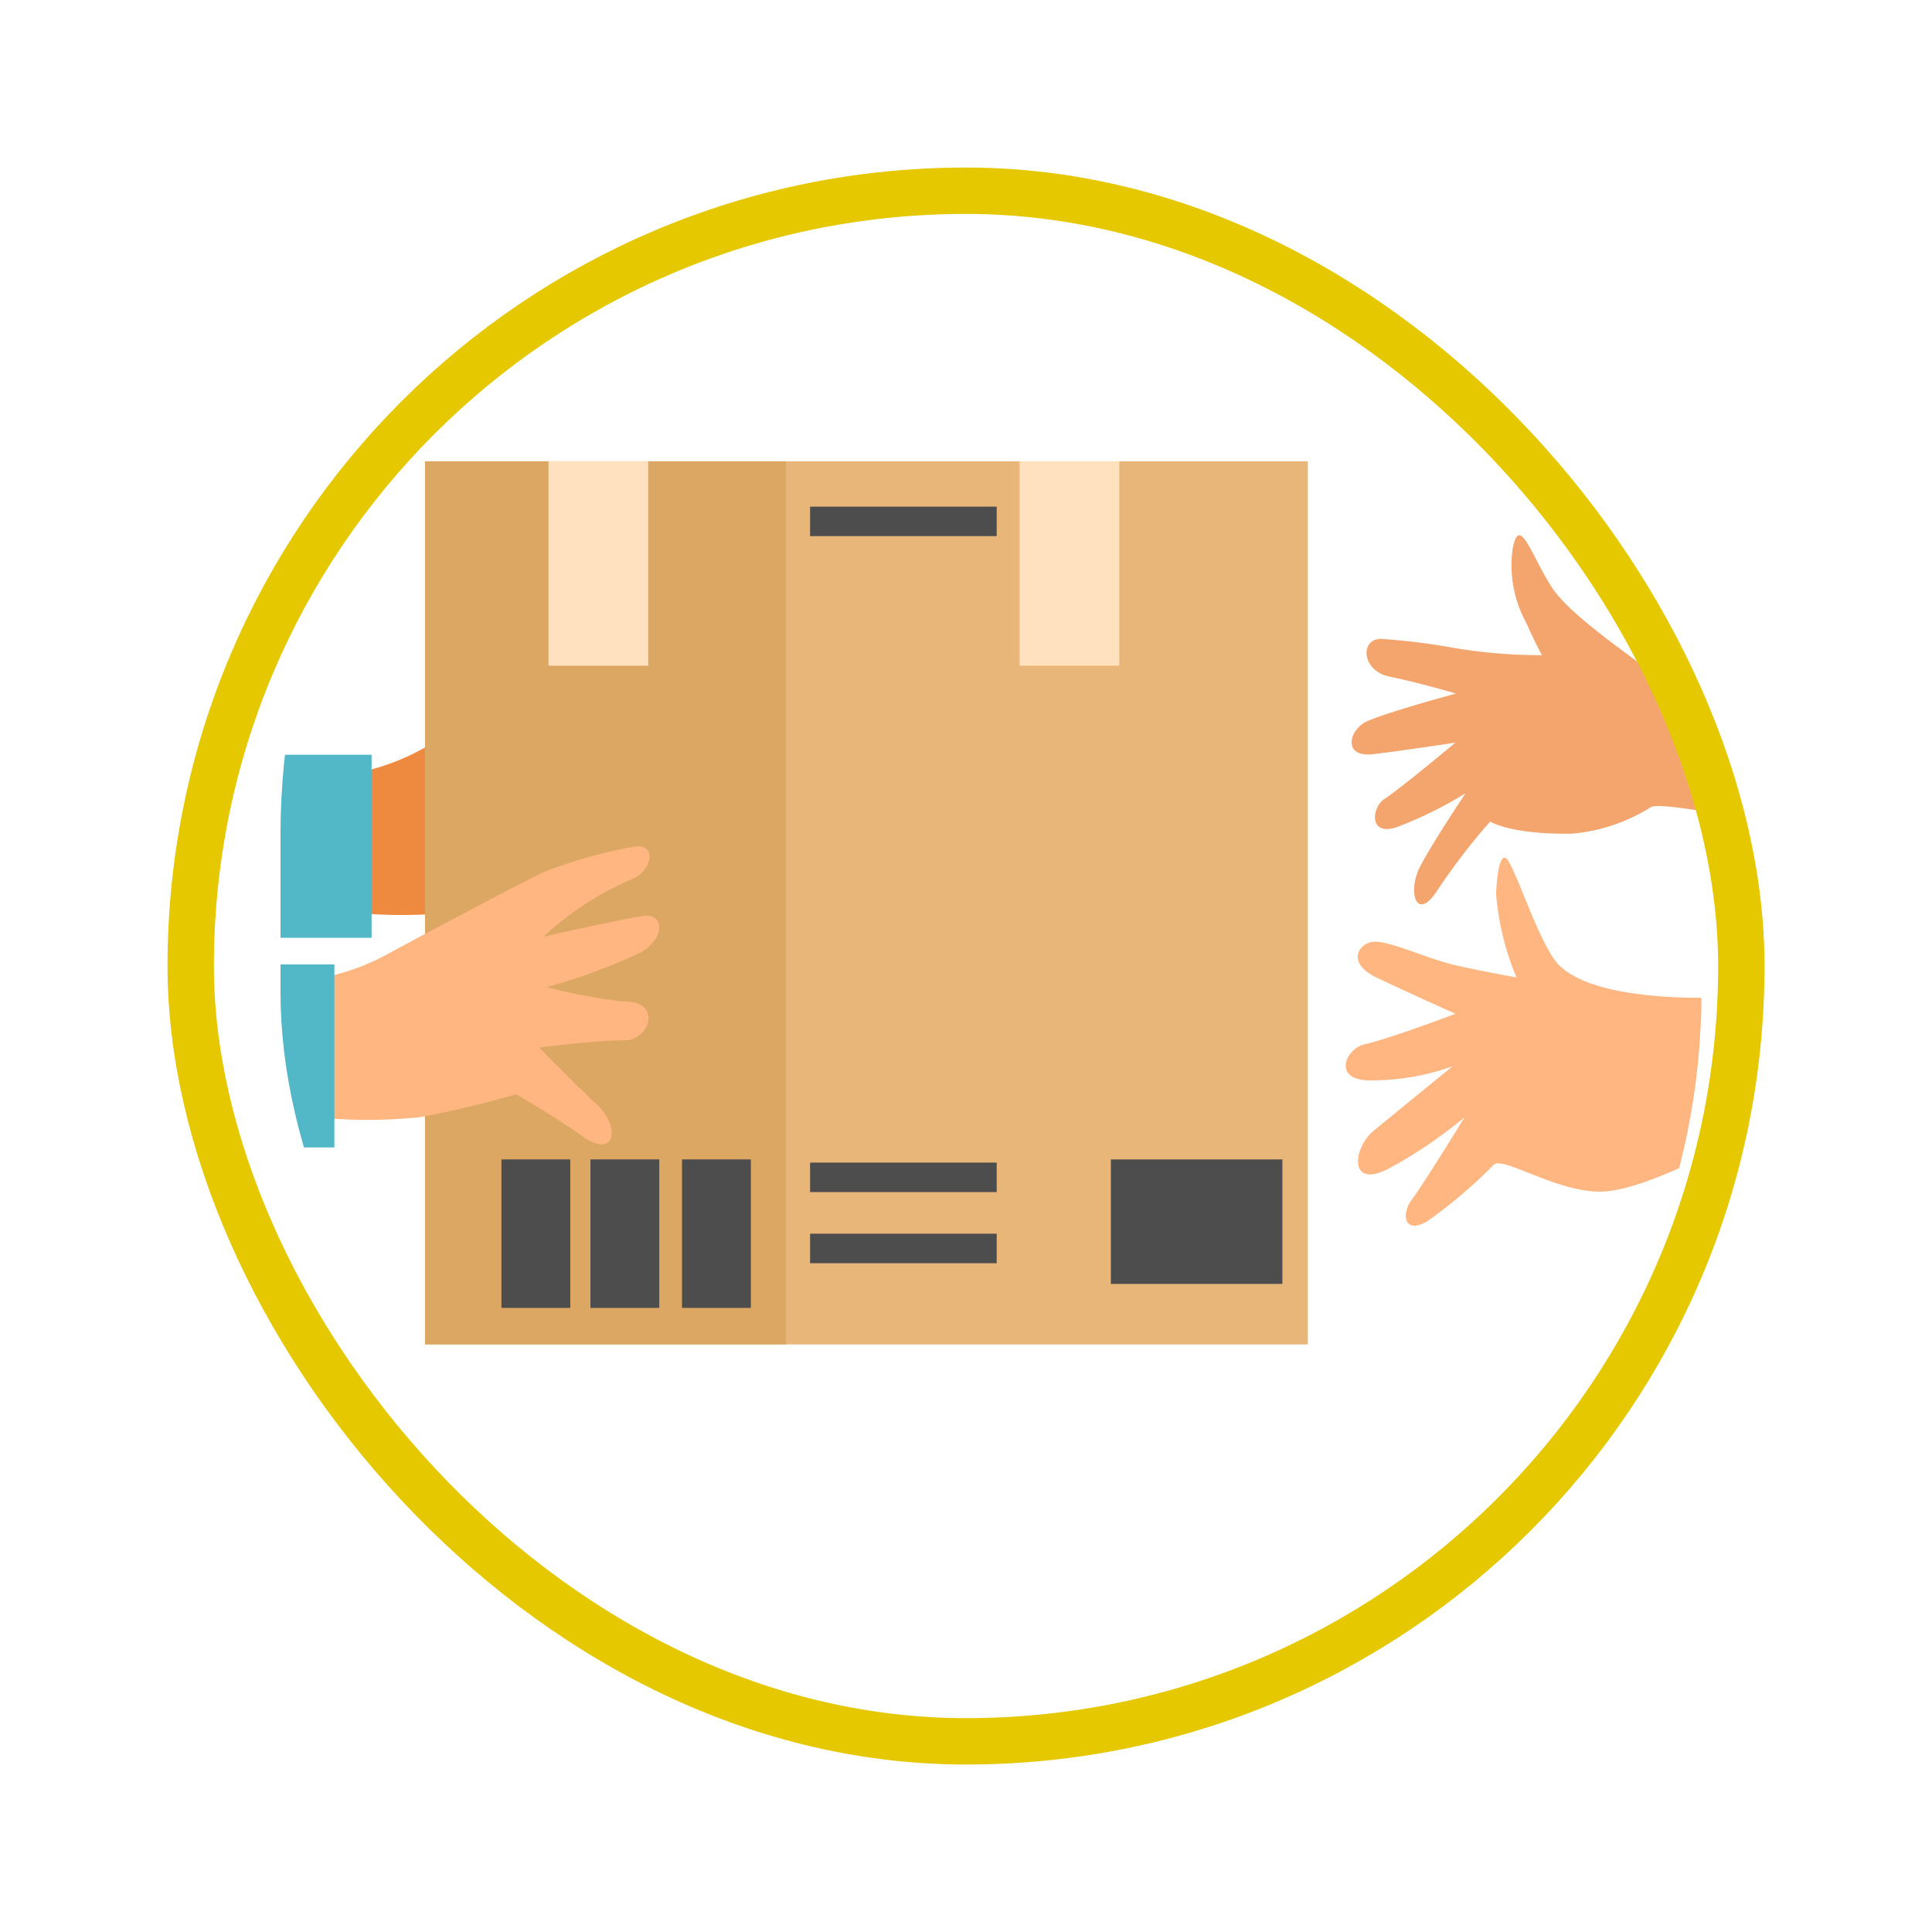<svg xmlns="http://www.w3.org/2000/svg" xmlns:xlink="http://www.w3.org/1999/xlink" width="103.806" height="103.806" viewBox="0 0 103.806 103.806">
  <defs>
    <clipPath id="clip-path">
      <rect id="Rectangle_719" data-name="Rectangle 719" width="76.35" height="83.636" rx="37.579" transform="translate(5205.573 7388.591)" fill="none"/>
    </clipPath>
    <filter id="Rectangle_720" x="0" y="0" width="103.806" height="103.806" filterUnits="userSpaceOnUse">
      <feOffset dy="3" input="SourceAlpha"/>
      <feGaussianBlur stdDeviation="3" result="blur"/>
      <feFlood flood-opacity="0.161"/>
      <feComposite operator="in" in2="blur"/>
      <feComposite in="SourceGraphic"/>
    </filter>
  </defs>
  <g id="caja-icon" transform="translate(-878.643 -1426.542)">
    <g id="Group_1485" data-name="Group 1485" transform="translate(-4311.859 -5954.802)" clip-path="url(#clip-path)">
      <g id="Group_1484" data-name="Group 1484">
        <g id="Group_1481" data-name="Group 1481">
          <path id="Path_1821" data-name="Path 1821" d="M5213.38,7421.481s5.63-3.026,8.1-4.254a24.548,24.548,0,0,1,4.972-1.4c1.213-.184.909,1.306-.135,1.741a16.1,16.1,0,0,0-4.769,3.1c.77-.189,3.925-.881,5.337-1.113,1.178-.193,1.212,1.258-.168,1.983a31.692,31.692,0,0,1-5,1.838,28.859,28.859,0,0,0,4.142.774c2.1-.033,1.381,2.08.067,2.08-1.55,0-4.613.387-4.613.387s1.735,1.8,3.03,3c1.417,1.309,1.036,2.992-.673,1.789s-3.6-2.273-3.6-2.273a52.774,52.774,0,0,1-5.191,1.235,27.845,27.845,0,0,1-5.553,0l-.854-7.32A12.3,12.3,0,0,0,5213.38,7421.481Z" fill="#ed8a40"/>
          <rect id="Rectangle_706" data-name="Rectangle 706" width="5.869" height="9.836" transform="translate(5204.599 7421.897)" fill="#52b7c7"/>
        </g>
        <g id="Group_1482" data-name="Group 1482">
          <rect id="Rectangle_707" data-name="Rectangle 707" width="47.433" height="47.451" transform="translate(5213.338 7406.129)" fill="#e8b679"/>
          <rect id="Rectangle_708" data-name="Rectangle 708" width="19.395" height="47.451" transform="translate(5213.338 7406.129)" fill="#dba763"/>
          <rect id="Rectangle_709" data-name="Rectangle 709" width="5.358" height="10.983" transform="translate(5219.972 7406.129)" fill="#ffe1c0"/>
          <rect id="Rectangle_710" data-name="Rectangle 710" width="5.358" height="10.983" transform="translate(5245.285 7406.129)" fill="#ffe1c0"/>
          <rect id="Rectangle_711" data-name="Rectangle 711" width="3.699" height="7.977" transform="translate(5227.147 7443.639)" fill="#4d4d4d"/>
          <rect id="Rectangle_712" data-name="Rectangle 712" width="9.216" height="6.689" transform="translate(5250.188 7443.639)" fill="#4d4d4d"/>
          <rect id="Rectangle_713" data-name="Rectangle 713" width="3.699" height="7.977" transform="translate(5222.225 7443.639)" fill="#4d4d4d"/>
          <rect id="Rectangle_714" data-name="Rectangle 714" width="3.699" height="7.977" transform="translate(5217.444 7443.639)" fill="#4d4d4d"/>
          <rect id="Rectangle_715" data-name="Rectangle 715" width="10.028" height="1.585" transform="translate(5234.027 7443.809)" fill="#4d4d4d"/>
          <rect id="Rectangle_716" data-name="Rectangle 716" width="10.028" height="1.585" transform="translate(5234.027 7447.631)" fill="#4d4d4d"/>
          <rect id="Rectangle_717" data-name="Rectangle 717" width="10.028" height="1.585" transform="translate(5234.027 7408.565)" fill="#4d4d4d"/>
        </g>
        <g id="Group_1483" data-name="Group 1483">
          <path id="Path_1822" data-name="Path 1822" d="M5211.542,7432.487s5.63-3.026,8.1-4.253a24.517,24.517,0,0,1,4.971-1.4c1.214-.184.909,1.306-.135,1.741a16.123,16.123,0,0,0-4.769,3.1c.77-.188,3.925-.881,5.337-1.113,1.179-.193,1.212,1.258-.168,1.983a31.713,31.713,0,0,1-5,1.838,28.839,28.839,0,0,0,4.141.774c2.106-.033,1.381,2.08.067,2.08-1.549,0-4.612.387-4.612.387s1.734,1.8,3.03,3c1.416,1.309,1.035,2.992-.674,1.789s-3.6-2.273-3.6-2.273a52.536,52.536,0,0,1-5.192,1.235,27.8,27.8,0,0,1-5.553,0l-.854-7.319A12.3,12.3,0,0,0,5211.542,7432.487Z" fill="#ffb680"/>
          <rect id="Rectangle_718" data-name="Rectangle 718" width="5.869" height="9.836" transform="translate(5202.599 7433.161)" fill="#52b7c7"/>
        </g>
        <path id="Path_1823" data-name="Path 1823" d="M5279.522,7417.705c-1.209-1.017-4.641-3.246-5.652-4.822-1.111-1.731-1.743-3.988-2.1-2.008a6.417,6.417,0,0,0,.72,3.9c.459,1.031.86,1.772.86,1.772a28.331,28.331,0,0,1-4.849-.412,35.061,35.061,0,0,0-3.643-.454c-1.292-.165-1.292,1.69.315,2.02s3.558.907,3.558.907-3.587.967-4.763,1.484c-.988.433-1.377,1.982.344,1.772s4.39-.619,4.39-.619-2.982,2.49-3.844,3.05c-.63.41-.861,2.02.717,1.484a21.821,21.821,0,0,0,3.672-1.813s-1.759,2.618-2.448,3.947-.2,3.043.947,1.246a34.383,34.383,0,0,1,2.821-3.674s1.091.708,4.419.651a9.528,9.528,0,0,0,4.24-1.436c.463-.231,4.081.461,4.081.461v-6.553S5280.233,7418.3,5279.522,7417.705Z" fill="#f4a56e"/>
        <path id="Path_1824" data-name="Path 1824" d="M5274.329,7433.26c-1.023-.956-2.185-4.7-2.794-5.67-.305-.485-.573.118-.649,1.768a14.473,14.473,0,0,0,1.1,4.506s-2.11-.386-3.285-.659c-1.459-.339-3.294-1.205-4.246-1.264-.88-.055-1.722,1.1,0,1.923s4.246,1.95,4.246,1.95-3.536,1.344-4.879,1.64c-1,.22-1.75,1.881.2,1.937a12.941,12.941,0,0,0,4.525-.754s-2.984,2.426-4.246,3.47c-1.113.92-1.352,3.149.8,2.034a24.917,24.917,0,0,0,4.094-2.768s-2.265,3.686-2.831,4.416-.461,1.933.841,1.162a26.242,26.242,0,0,0,3.558-3.03c.535-.467,3.52,1.579,5.93,1.441s6.848-2.676,6.848-2.676l.076-7.78S5276.624,7435.4,5274.329,7433.26Z" fill="#ffb680"/>
      </g>
    </g>
    <g transform="matrix(1, 0, 0, 1, 878.64, 1426.54)" filter="url(#Rectangle_720)">
      <rect id="Rectangle_720-2" data-name="Rectangle 720" width="83.314" height="83.314" rx="41.657" transform="translate(10.25 7.25)" fill="none" stroke="#e5c800" stroke-width="2.492"/>
    </g>
  </g>
</svg>
